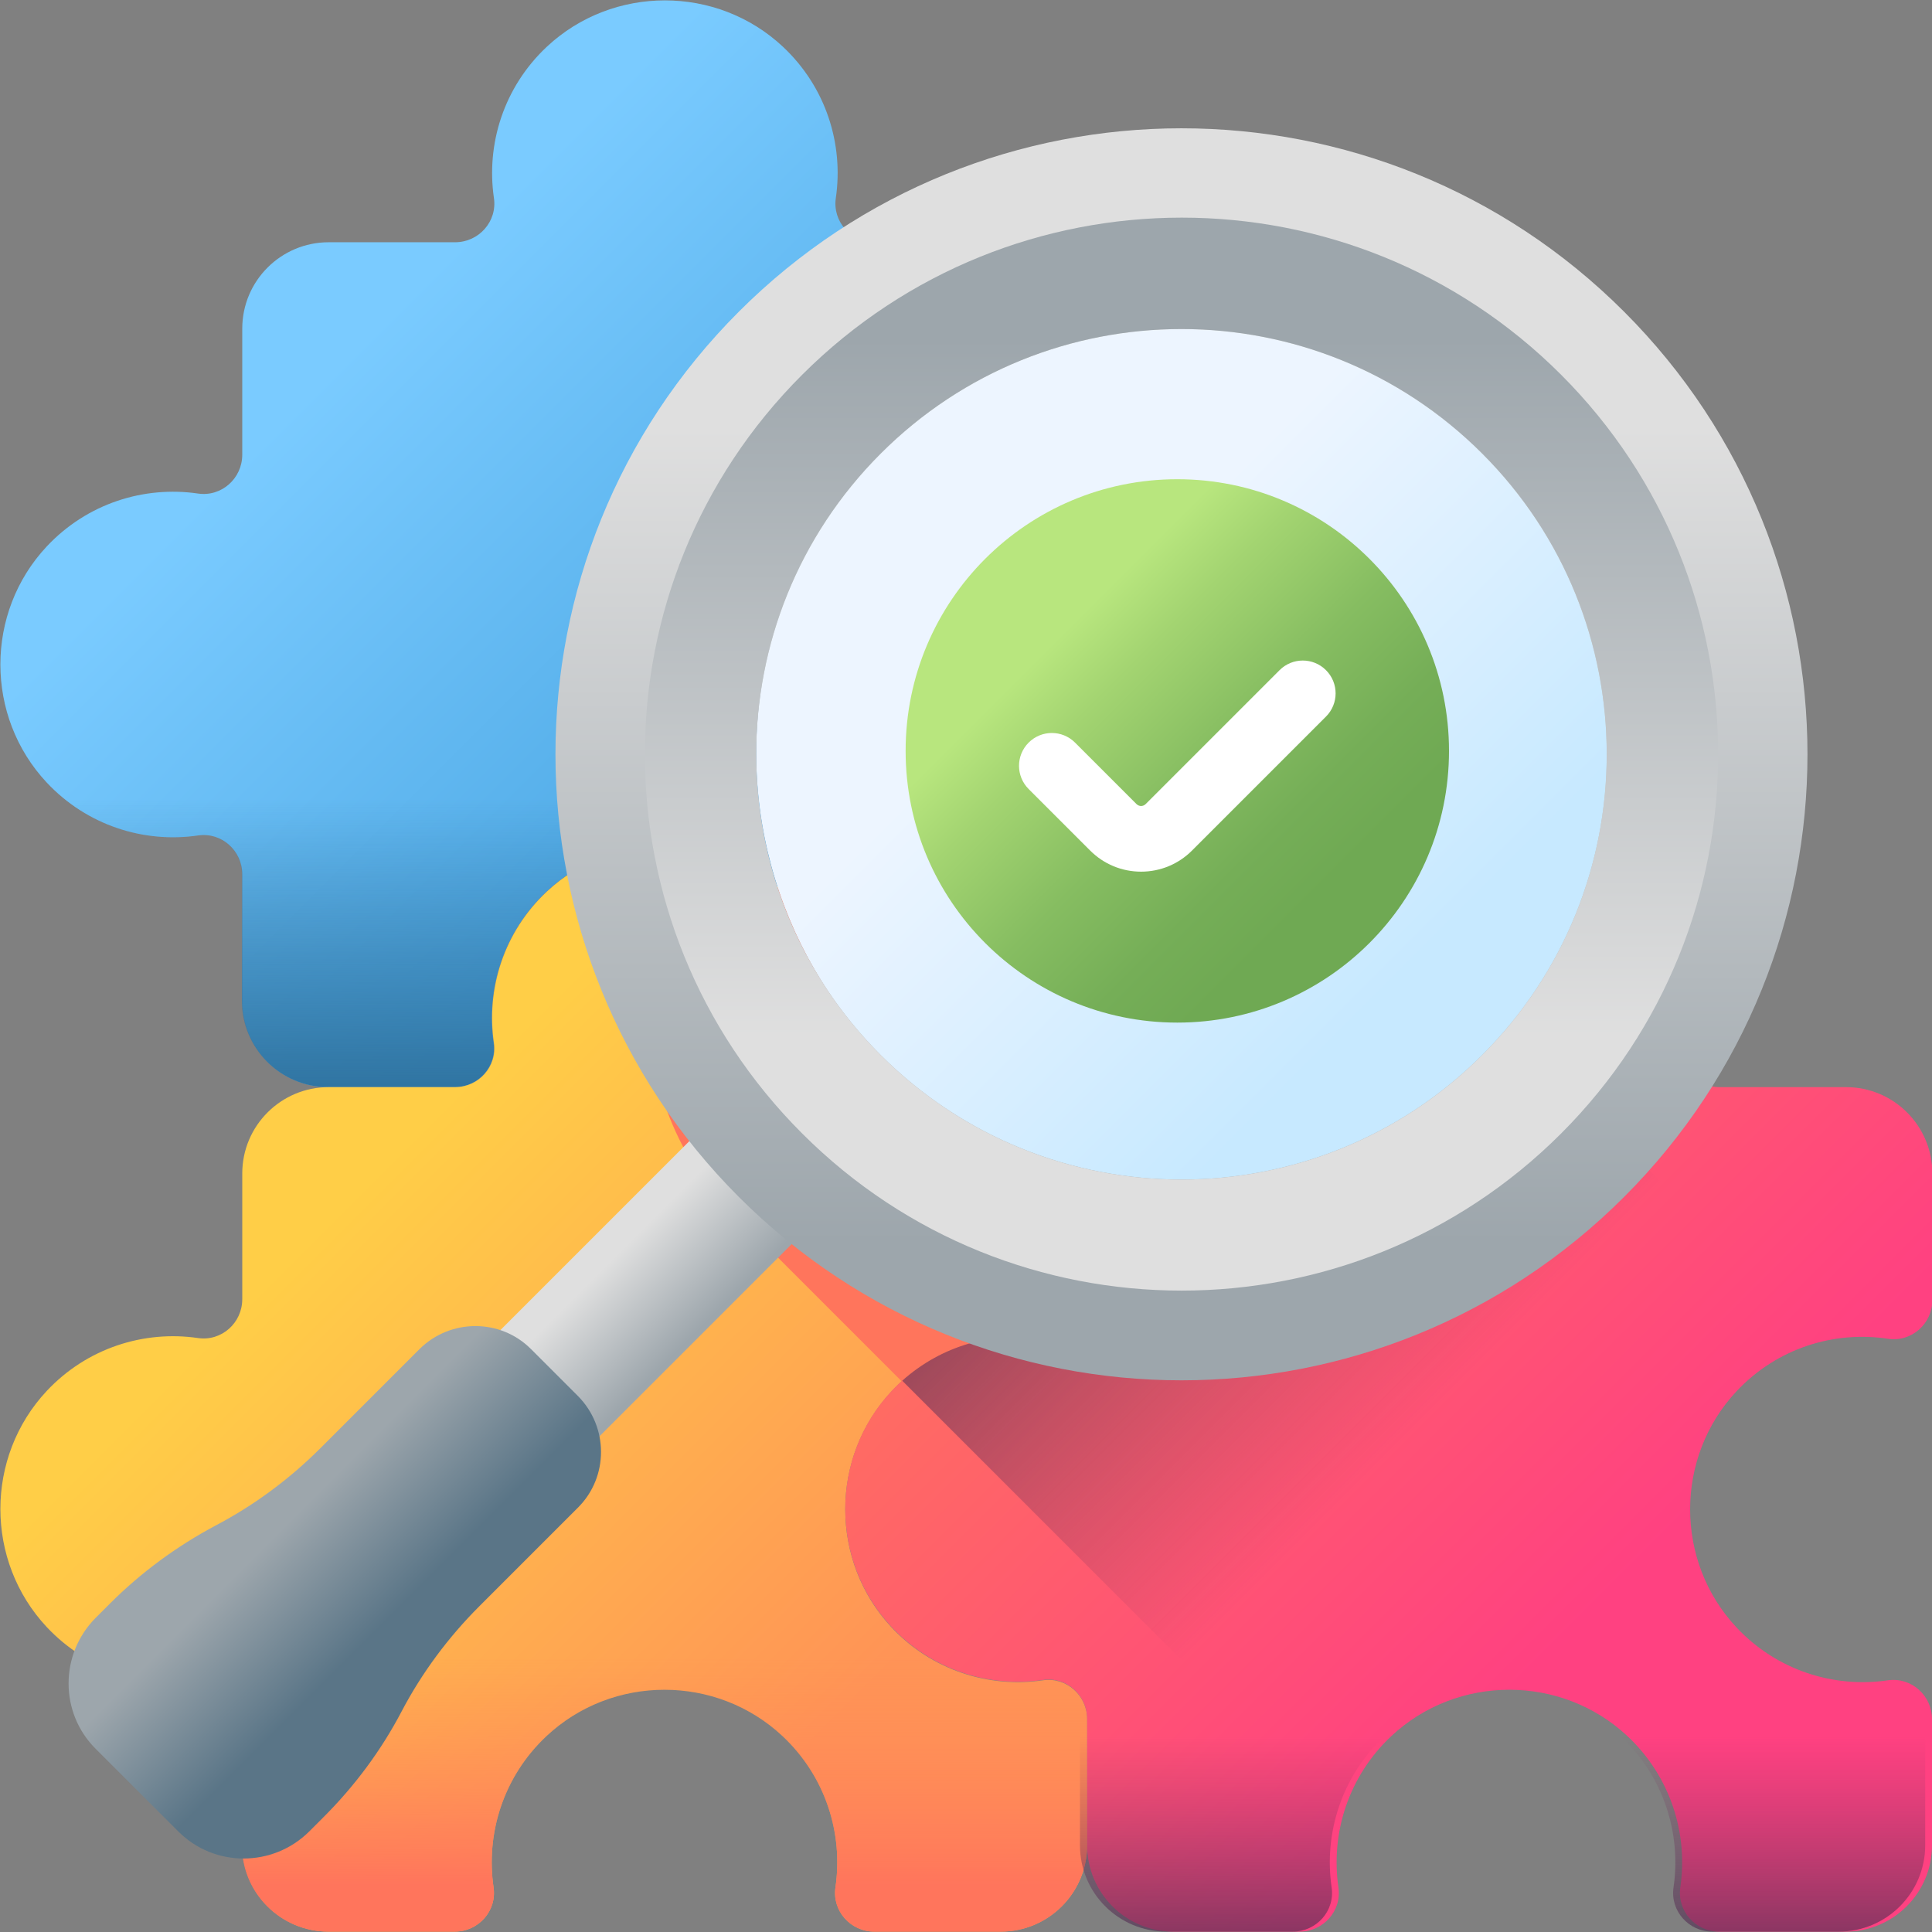 <svg version="1.1" id="Capa_1" xmlns="http://www.w3.org/2000/svg" xmlns:xlink="http://www.w3.org/1999/xlink" x="0px" y="0px" viewBox="0 0 512 512" style="enable-background:new 0 0 512 512;" xml:space="preserve"><rect x="0" y="0" width="512" height="512" fill="#808080" stroke="none"/><style type="text/css"> .st0{fill:url(#SVGID_1_);} .st1{fill:url(#SVGID_00000117651533576672947070000002394439862563164318_);} .st2{fill:url(#SVGID_00000118379896456402478140000006730209231405056142_);} .st3{fill:url(#SVGID_00000075856410263607857690000000876728502127481478_);} .st4{fill:url(#SVGID_00000053547031739345905430000013624146364532017847_);} .st5{fill:url(#SVGID_00000065782587710982848220000012094568336897224840_);} .st6{fill:url(#SVGID_00000049940758953647627460000000940599461931435711_);} .st7{fill:url(#SVGID_00000088829248154227771760000015290135841585296258_);} .st8{display:none;} .st9{display:inline;} .st10{fill:url(#SVGID_00000173157634977688835130000011948760469041764525_);} .st11{fill:url(#SVGID_00000132074677069169681480000006758236690717802627_);} .st12{fill:url(#SVGID_00000081628187864799265120000002837819742598034352_);} .st13{fill:url(#SVGID_00000111185215847664603720000001489939586892626584_);} .st14{fill:url(#SVGID_00000090976272242326721660000013684166164888552844_);} .st15{fill:url(#SVGID_00000080208493226635358990000007461068633264998534_);} .st16{fill:url(#SVGID_00000060025319338422513230000014062271135733759621_);} .st17{fill:url(#SVGID_00000172402533557886130480000017105949212358753458_);} .st18{fill:url(#SVGID_00000142149782795349213970000012279995384706590370_);} .st19{fill:#FFFFFF;} </style><g><g><linearGradient id="SVGID_1_" gradientUnits="userSpaceOnUse" x1="91.76" y1="418.868" x2="225.274" y2="285.354" gradientTransform="matrix(1.004 0 0 -1.004 0.953 513.592)"><stop offset="0" style="stop-color:#7ACBFF"/><stop offset="1" style="stop-color:#45A2E0"/></linearGradient><path class="st0" d="M236.3,144.8c-16.4,17.5-16.4,45.1,0,62.6c10.7,11.4,25.8,16.1,40.1,14c6.2-0.9,11.7,4,11.7,10.3v33.5 c0,12.7-10.3,22.9-22.9,22.9h-33.5c-6.3,0-11.2-5.5-10.3-11.7c2.1-14.3-2.6-29.4-14-40.1c-17.5-16.4-45.1-16.4-62.6,0 c-11.4,10.7-16.1,25.8-14,40.1c0.9,6.2-4,11.7-10.3,11.7H87.1c-12.7,0-22.9-10.3-22.9-22.9v-33.5c0-6.3-5.5-11.2-11.7-10.3 c-14.3,2.1-29.4-2.6-40.1-14c-16.4-17.5-16.4-45.1,0-62.6c10.7-11.4,25.8-16.1,40.1-14c6.2,0.9,11.7-4,11.7-10.3V87.1 c0-12.7,10.3-22.9,22.9-22.9h33.5c6.3,0,11.2-5.5,10.3-11.7c-2.1-14.3,2.6-29.4,14-40.1c17.5-16.4,45.1-16.4,62.6,0 c11.4,10.7,16.1,25.8,14,40.1c-0.9,6.2,4,11.7,10.3,11.7h33.5c12.7,0,22.9,10.3,22.9,22.9v33.5c0,6.3-5.5,11.2-11.7,10.3 C262.1,128.7,247,133.4,236.3,144.8L236.3,144.8z"/><linearGradient id="SVGID_00000183238156630985117200000005159353178451278504_" gradientUnits="userSpaceOnUse" x1="143.418" y1="300.585" x2="143.418" y2="222.361" gradientTransform="matrix(1.004 0 0 -1.004 0.953 513.592)"><stop offset="0" style="stop-color:#2F73A0;stop-opacity:0"/><stop offset="1" style="stop-color:#2F73A0"/></linearGradient><path style="fill:url(#SVGID_00000183238156630985117200000005159353178451278504_);" d="M12.3,207.4c10.7,11.4,25.8,16.1,40.1,14 c6.2-0.9,11.7,4,11.7,10.3v33.5c0,12.7,10.3,22.9,22.9,22.9h33.5c6.3,0,11.2-5.5,10.3-11.7c-2.1-14.3,2.6-29.4,14-40.1 c17.5-16.4,45.1-16.4,62.6,0c11.4,10.7,16.1,25.8,14,40.1c-0.9,6.2,4,11.7,10.3,11.7h33.5c12.7,0,22.9-10.3,22.9-22.9v-33.5 c0-6.3-5.5-11.2-11.7-10.3c-14.3,2.1-29.4-2.6-40.1-14c-5.1-5.4-8.6-11.8-10.5-18.5H1.8C3.7,195.6,7.2,202,12.3,207.4L12.3,207.4z "/><linearGradient id="SVGID_00000054242163522723835700000003352886972117116342_" gradientUnits="userSpaceOnUse" x1="91.76" y1="195.824" x2="225.274" y2="62.309" gradientTransform="matrix(1.004 0 0 -1.004 0.953 513.592)"><stop offset="0" style="stop-color:#FFCE47"/><stop offset="1" style="stop-color:#FF9356"/></linearGradient><path style="fill:url(#SVGID_00000054242163522723835700000003352886972117116342_);" d="M236.3,368.7 c-16.4,17.5-16.4,45.1,0,62.6c10.7,11.4,25.8,16.1,40.1,14c6.2-0.9,11.7,4,11.7,10.3V489c0,12.7-10.3,22.9-22.9,22.9h-33.5 c-6.3,0-11.2-5.5-10.3-11.7c2.1-14.3-2.6-29.4-14-40.1c-17.5-16.4-45.1-16.4-62.6,0c-11.4,10.7-16.1,25.8-14,40.1 c0.9,6.2-4,11.7-10.3,11.7H87.1c-12.7,0-22.9-10.3-22.9-22.9v-33.5c0-6.3-5.5-11.2-11.7-10.3c-14.3,2.1-29.4-2.6-40.1-14 c-16.4-17.5-16.4-45.1,0-62.6c10.7-11.4,25.8-16.1,40.1-14c6.2,0.9,11.7-4,11.7-10.3V311c0-12.7,10.3-22.9,22.9-22.9h33.5 c6.3,0,11.2-5.5,10.3-11.7c-2.1-14.3,2.6-29.4,14-40.1c17.5-16.4,45.1-16.4,62.6,0c11.4,10.7,16.1,25.8,14,40.1 c-0.9,6.2,4,11.7,10.3,11.7h33.5c12.7,0,22.9,10.3,22.9,22.9v33.5c0,6.3-5.5,11.2-11.7,10.3C262.1,352.6,247,357.3,236.3,368.7 L236.3,368.7z"/><linearGradient id="SVGID_00000040571399326001835890000014382233418846762161_" gradientUnits="userSpaceOnUse" x1="272.699" y1="237.948" x2="422.141" y2="88.506" gradientTransform="matrix(1.004 0 0 -1.004 0.953 513.592)"><stop offset="0" style="stop-color:#FF755C"/><stop offset="1" style="stop-color:#FF4181"/></linearGradient><path style="fill:url(#SVGID_00000040571399326001835890000014382233418846762161_);" d="M460.2,368.7 c-16.4,17.5-16.4,45.1,0,62.6c10.7,11.4,25.8,16.1,40.1,14c6.2-0.9,11.7,4,11.7,10.3V489c0,12.7-10.3,22.9-22.9,22.9h-33.5 c-6.3,0-11.2-5.5-10.3-11.7c2.1-14.3-2.6-29.4-14-40.1c-17.5-16.4-45.1-16.4-62.6,0c-11.4,10.7-16.1,25.8-14,40.1 c0.9,6.2-4,11.7-10.3,11.7H311c-12.7,0-22.9-10.3-22.9-22.9v-33.5c0-6.3-5.5-11.2-11.7-10.3c-14.3,2.1-29.4-2.6-40.1-14 c-16.4-17.5-16.4-45.1,0-62.6c10.7-11.4,25.8-16.1,40.1-14c6.2,0.9,11.7-4,11.7-10.3V311c0-12.7,10.3-22.9,22.9-22.9h33.5 c6.3,0,11.2-5.5,10.3-11.7c-2.1-14.3,2.6-29.4,14-40.1c17.5-16.4,45.1-16.4,62.6,0c11.4,10.7,16.1,25.8,14,40.1 c-0.9,6.2,4,11.7,10.3,11.7h33.5c12.7,0,22.9,10.3,22.9,22.9v33.5c0,6.3-5.5,11.2-11.7,10.3C486,352.6,470.9,357.3,460.2,368.7z" /></g><linearGradient id="SVGID_00000160154035742630598450000009236158305784419746_" gradientUnits="userSpaceOnUse" x1="357.05" y1="83.593" x2="276.821" y2="163.822" gradientTransform="matrix(1.004 0 0 -1.004 0.953 513.592)"><stop offset="0" style="stop-color:#FF9356;stop-opacity:0"/><stop offset="1" style="stop-color:#FF755C"/></linearGradient><path style="fill:url(#SVGID_00000160154035742630598450000009236158305784419746_);" d="M276.3,354.7c6.2,0.9,11.7-4,11.7-10.3 V311c0-12.7-10.3-22.9-22.9-22.9h-33.5c-6.3,0-11.2-5.5-10.3-11.7c2.1-14.3-2.6-29.4-14-40.1c-8.7-8.2-19.9-12.3-31.1-12.3 c-3.6,9.8-5.6,20.6-5.6,32.2c0,26.8,7.2,50.8,25.8,67.3l42.6,42.6C249.5,356.6,263.3,352.8,276.3,354.7L276.3,354.7z"/><linearGradient id="SVGID_00000066490538381746286860000016262541971420522637_" gradientUnits="userSpaceOnUse" x1="374.571" y1="136.114" x2="247.1" y2="263.585" gradientTransform="matrix(1.004 0 0 -1.004 0.953 513.592)"><stop offset="0" style="stop-color:#843561;stop-opacity:0"/><stop offset="1" style="stop-color:#3A2F4D"/></linearGradient><path style="fill:url(#SVGID_00000066490538381746286860000016262541971420522637_);" d="M455.6,512h33.5 c12.7,0,22.9-10.3,22.9-22.9v-33.5c0-6.3-5.5-11.2-11.7-10.3c-14.3,2.1-29.4-2.6-40.1-14c-16.4-17.5-16.4-45.1,0-62.6 c6.3-6.7,14.1-11.1,22.4-13.1L366,239c-9.4,10.5-13.2,24.2-11.3,37.3c0.9,6.2-4,11.7-10.3,11.7H311c-12.7,0-22.9,10.3-22.9,22.9 v33.5c0,6.3-5.5,11.2-11.7,10.3c-13.1-1.9-26.8,1.8-37.3,11.2l116.6,116.6c2-8.3,6.4-16.1,13.1-22.4c17.5-16.4,45.1-16.4,62.6,0 c11.4,10.7,16.1,25.8,14,40.1C444.4,506.5,449.3,512,455.6,512L455.6,512z"/><linearGradient id="SVGID_00000071525477615098039750000007904499290103334824_" gradientUnits="userSpaceOnUse" x1="143.418" y1="75.603" x2="143.418" y2="14.108" gradientTransform="matrix(1.004 0 0 -1.004 0.953 513.592)"><stop offset="0" style="stop-color:#FF9356;stop-opacity:0"/><stop offset="1" style="stop-color:#FF755C"/></linearGradient><path style="fill:url(#SVGID_00000071525477615098039750000007904499290103334824_);" d="M12.3,431.3c10.7,11.4,25.8,16.1,40.1,14 c6.2-0.9,11.7,4,11.7,10.3V489c0,12.7,10.3,22.9,22.9,22.9h33.5c6.3,0,11.2-5.5,10.3-11.7c-2.1-14.3,2.6-29.4,14-40.1 c17.5-16.4,45.1-16.4,62.6,0c11.4,10.7,16.1,25.8,14,40.1c-0.9,6.2,4,11.7,10.3,11.7h33.5c12.7,0,22.9-10.3,22.9-22.9v-33.5 c0-6.3-5.5-11.2-11.7-10.3c-14.3,2.1-29.4-2.6-40.1-14c-5.1-5.4-8.6-11.8-10.5-18.5H1.8C3.7,419.6,7.2,425.9,12.3,431.3L12.3,431.3 z"/><linearGradient id="SVGID_00000180348485039688542050000009944348335790886024_" gradientUnits="userSpaceOnUse" x1="364.682" y1="53.105" x2="364.682" y2="-23.623" gradientTransform="matrix(1.004 0 0 -1.004 0.953 513.592)"><stop offset="0" style="stop-color:#843561;stop-opacity:0"/><stop offset="1" style="stop-color:#3A2F4D"/></linearGradient><path style="fill:url(#SVGID_00000180348485039688542050000009944348335790886024_);" d="M234.4,431.3c10.7,11.4,25.8,16.1,40.1,14 c6.2-0.9,11.7,4,11.7,10.3V489c0,12.7,10.3,22.9,22.9,22.9h33.5c6.3,0,11.2-5.5,10.3-11.7c-2.1-14.3,2.6-29.4,14-40.1 c17.5-16.4,45.1-16.4,62.6,0c11.4,10.7,16.1,25.8,14,40.1c-0.9,6.2,4,11.7,10.3,11.7h33.5c12.7,0,22.9-10.3,22.9-22.9v-33.5 c0-6.3-5.5-11.2-11.7-10.3c-14.3,2.1-29.4-2.6-40.1-14c-5.1-5.4-8.6-11.8-10.5-18.5H223.9C225.9,419.6,229.4,425.9,234.4,431.3z"/><g class="st8"><g class="st9"><linearGradient id="SVGID_00000096028316543664867420000011080789527524350353_" gradientUnits="userSpaceOnUse" x1="1515.339" y1="2834.637" x2="1496.579" y2="2834.637" gradientTransform="matrix(0.71 0.71 0.71 -0.71 -2657.02 1022.328)"><stop offset="0" style="stop-color:#6FA953"/><stop offset="1" style="stop-color:#43765A"/></linearGradient><path style="fill:url(#SVGID_00000096028316543664867420000011080789527524350353_);" d="M396.4,115.6c-7.5-7.5-7.5-19.6,0-27.1 l36.7-36.7c7.5-7.5,19.6-7.5,27.1,0c7.5,7.5,7.5,19.6,0,27.1l-36.7,36.7C416,123.1,403.9,123.1,396.4,115.6z"/></g><g class="st9"><linearGradient id="SVGID_00000142169238397107762570000005519954139111647378_" gradientUnits="userSpaceOnUse" x1="323.838" y1="466.255" x2="305.078" y2="466.255" gradientTransform="matrix(1.004 0 0 -1.004 0.953 513.592)"><stop offset="0" style="stop-color:#FFCE47"/><stop offset="1" style="stop-color:#FF9356"/></linearGradient><path style="fill:url(#SVGID_00000142169238397107762570000005519954139111647378_);" d="M322.7,90.6c-10.6,0-19.1-8.6-19.1-19.1 V19.6c0-10.6,8.6-19.1,19.1-19.1s19.1,8.6,19.1,19.1v51.9C341.8,82,333.3,90.6,322.7,90.6z"/><linearGradient id="SVGID_00000067928999408064945030000002058966894738612381_" gradientUnits="userSpaceOnUse" x1="270.936" y1="3996.677" x2="252.176" y2="3996.677" gradientTransform="matrix(0 1.004 1.004 0 -3545.86 -79.332)"><stop offset="0" style="stop-color:#7ACBFF"/><stop offset="1" style="stop-color:#45A2E0"/></linearGradient><path style="fill:url(#SVGID_00000067928999408064945030000002058966894738612381_);" d="M421.4,189.3c0-10.6,8.6-19.1,19.1-19.1 h51.9c10.6,0,19.1,8.6,19.1,19.1c0,10.6-8.6,19.1-19.1,19.1h-51.9C430,208.4,421.4,199.9,421.4,189.3z"/></g></g></g><linearGradient id="SVGID_00000145044308639650417460000002534342639446096554_" gradientUnits="userSpaceOnUse" x1="281.854" y1="344.398" x2="370.683" y2="255.569" gradientTransform="matrix(1.004 0 0 -1.004 0.953 513.592)"><stop offset="0" style="stop-color:#EDF5FF"/><stop offset="1" style="stop-color:#C7E9FF"/></linearGradient><circle style="fill:url(#SVGID_00000145044308639650417460000002534342639446096554_);" cx="315.4" cy="199.4" r="115"/><g><g><linearGradient id="SVGID_00000075884367427384783560000004497032242809318309_" gradientUnits="userSpaceOnUse" x1="1815.391" y1="953.57" x2="1836.29" y2="953.57" gradientTransform="matrix(0.996 0.996 0.71 -0.71 -2318.589 -801.64)"><stop offset="0" style="stop-color:#DFDFDF"/><stop offset="1" style="stop-color:#9DA6AC"/></linearGradient><path style="fill:url(#SVGID_00000075884367427384783560000004497032242809318309_);" d="M156.3,383.2L129.1,356l63.6-63.6 l27.2,27.2L156.3,383.2z"/><g><linearGradient id="SVGID_00000121253318174127401930000011562212734912684685_" gradientUnits="userSpaceOnUse" x1="1893.105" y1="1206.478" x2="2045.117" y2="1054.468" gradientTransform="matrix(0.71 0.71 0.71 -0.71 -1886.88 -374.073)"><stop offset="0" style="stop-color:#DFDFDF"/><stop offset="1" style="stop-color:#9DA6AC"/></linearGradient><path style="fill:url(#SVGID_00000121253318174127401930000011562212734912684685_);" d="M430.4,82.6 c-64.8-64.8-169.8-64.8-234.6,0c-64.8,64.8-64.8,169.8,0,234.6c64.8,64.8,169.8,64.8,234.6,0S495.2,147.4,430.4,82.6L430.4,82.6z M233.4,279.6c-44-44-44-115.4,0-159.4c44-44,115.4-44,159.4,0c44,44,44,115.4,0,159.4C348.8,323.6,277.4,323.6,233.4,279.6 L233.4,279.6z"/><linearGradient id="SVGID_00000166649308903411236670000008192148321211870100_" gradientUnits="userSpaceOnUse" x1="-1947.042" y1="4469.03" x2="-1816.735" y2="4338.723" gradientTransform="matrix(-0.71 -0.71 -0.71 0.71 2103.163 -4280.687)"><stop offset="0" style="stop-color:#DFDFDF"/><stop offset="1" style="stop-color:#9DA6AC"/></linearGradient><path style="fill:url(#SVGID_00000166649308903411236670000008192148321211870100_);" d="M212.6,300.4 c55.5,55.5,145.6,55.5,201.1,0s55.5-145.6,0-201.1c-55.5-55.5-145.5-55.5-201.1,0S157,244.9,212.6,300.4z M392.8,120.2 c44,44,44,115.4,0,159.4c-44,44-115.4,44-159.4,0c-44-44-44-115.4,0-159.4C277.4,76.2,348.8,76.2,392.8,120.2z"/></g></g><linearGradient id="SVGID_00000107583684829468472000000016565619588977750968_" gradientUnits="userSpaceOnUse" x1="74.972" y1="109.538" x2="100.88" y2="83.63" gradientTransform="matrix(1.004 0 0 -1.004 0.953 513.592)"><stop offset="0" style="stop-color:#9DA6AC"/><stop offset="1" style="stop-color:#5A7587"/></linearGradient><path style="fill:url(#SVGID_00000107583684829468472000000016565619588977750968_);" d="M25.3,463.4l22,22c9.5,9.5,25,9.5,34.6,0 l3.9-3.9c8.2-8.2,15.2-17.6,20.6-27.9s12.4-19.7,20.6-27.9l26.2-26.2c8.1-8.1,8.1-21.3,0-29.5l-12.5-12.5c-8.1-8.1-21.3-8.1-29.5,0 l-26.2,26.2c-8.2,8.2-17.6,15.2-27.9,20.6c-10.3,5.5-19.7,12.4-27.9,20.6l-3.9,3.9C15.8,438.4,15.8,453.9,25.3,463.4L25.3,463.4z" /></g><g><linearGradient id="SVGID_00000072247248721359094050000006197613205542992059_" gradientUnits="userSpaceOnUse" x1="279.095" y1="344.1" x2="347.273" y2="275.922" gradientTransform="matrix(1.004 0 0 -1.004 0.953 513.592)"><stop offset="5.086263e-07" style="stop-color:#B8E67E"/><stop offset="0.199" style="stop-color:#A3D471"/><stop offset="0.517" style="stop-color:#86BD61"/><stop offset="0.795" style="stop-color:#75AE57"/><stop offset="1" style="stop-color:#6FA953"/></linearGradient><circle style="fill:url(#SVGID_00000072247248721359094050000006197613205542992059_);" cx="312" cy="199" r="72"/><path class="st19" d="M302.4,231c-5.1,0-9.9-2-13.5-5.6l-16.3-16.3c-3.4-3.4-3.4-8.9,0-12.3c3.4-3.4,8.9-3.4,12.3,0l16.3,16.3 c0.4,0.4,0.9,0.5,1.2,0.5c0.3,0,0.8-0.1,1.2-0.5l35.5-35.5c3.4-3.4,8.9-3.4,12.3,0c3.4,3.4,3.4,8.9,0,12.3l-35.5,35.5 C312.3,229,307.5,231,302.4,231z"/></g></svg> 